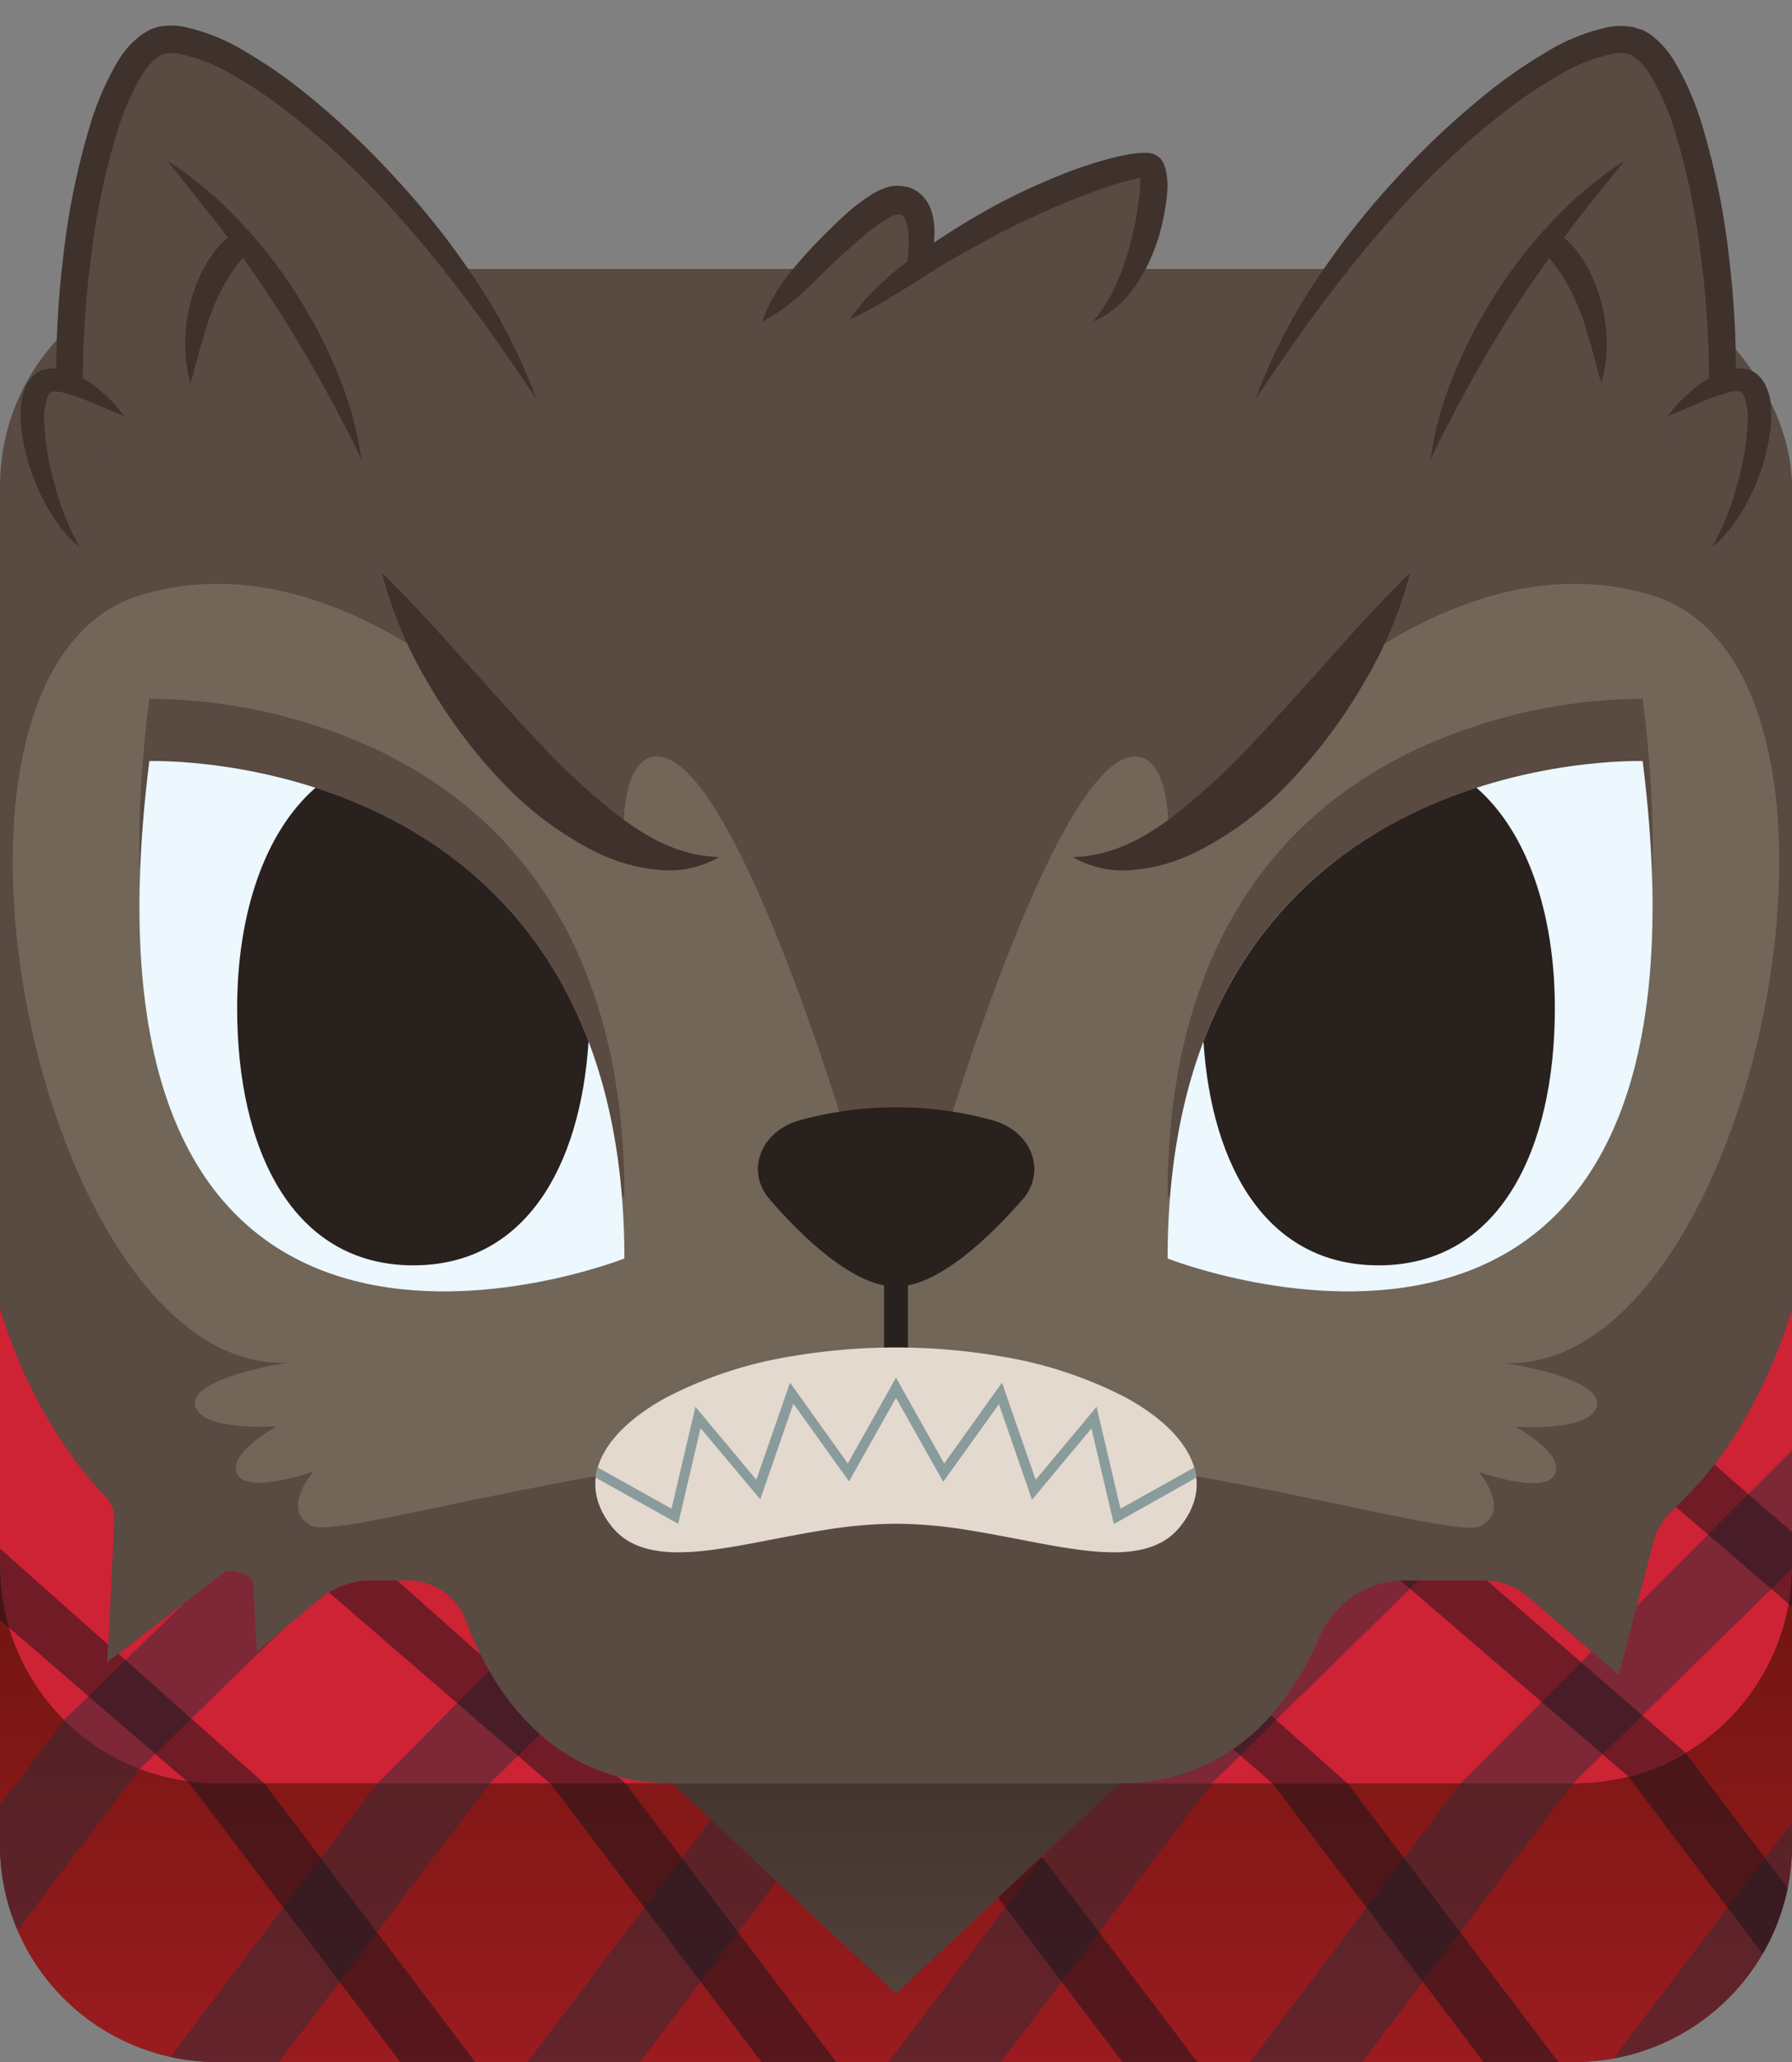 <svg id="Layer_1" data-name="Layer 1" xmlns="http://www.w3.org/2000/svg" xmlns:xlink="http://www.w3.org/1999/xlink" viewBox="0 0 300 345"><rect x="0" y="0" width="300" height="345" fill="#808080" stroke="none"/><defs><style>.cls-1{fill:url(#linear-gradient);}.cls-2{fill:#594a42;}.cls-3{fill:#ce2235;}.cls-4{fill:url(#linear-gradient-2);}.cls-5{fill:#2f2c38;}.cls-5,.cls-6{fill-opacity:0.5;}.cls-6{fill:#15141a;}.cls-7{fill:#726658;}.cls-8{fill:#29211d;}.cls-9{fill:none;stroke:#29211d;stroke-miterlimit:10;stroke-width:4px;}.cls-10{fill:#e4d9cf;}.cls-11{fill:#8a9b9c;}.cls-12{fill:#ecf7fe;}.cls-13{fill:#3f312b;}</style><linearGradient id="linear-gradient" x1="150" y1="356.11" x2="150" y2="161.16" gradientUnits="userSpaceOnUse"><stop offset="0" stop-color="#594a42"/><stop offset="0.69" stop-color="#281813"/></linearGradient><linearGradient id="linear-gradient-2" x1="150" y1="359.3" x2="150" y2="45.31" gradientUnits="userSpaceOnUse"><stop offset="0.03" stop-color="#9d1c20"/><stop offset="0.34" stop-color="#6a140e"/></linearGradient></defs><g id="halloween"><path class="cls-1" d="M263.62,345H36.38A36.38,36.38,0,0,1,0,308.62V259.14H300v49.48A36.38,36.38,0,0,1,263.62,345Z"/><rect class="cls-2" y="45" width="300" height="253.39" rx="36.38"/><path class="cls-3" d="M78,271.15a10.29,10.29,0,0,0-9.67-6.72H62.07a13.23,13.23,0,0,0-8.45,3L43,276.29l-.59-11a2.11,2.11,0,0,0-1.61-1.94L39,262.9a2.06,2.06,0,0,0-1.73.36L18,278.1l1.13-23.65a5.57,5.57,0,0,0-1.53-4.13C6.72,239,1.59,224.25,0,218.92V262a36.52,36.52,0,0,0,1.56,10.57c0,.08.05.17.08.25a36.39,36.39,0,0,0,34.74,25.56h76.17C91.08,298.39,81.64,281.05,78,271.15Z"/><path class="cls-3" d="M280.1,252.6a11.18,11.18,0,0,0-3.31,5.41L271,280.2l-15.33-13.13a11.18,11.18,0,0,0-7.3-2.64H235.21A15.64,15.64,0,0,0,220.87,274c-4.31,10-13.89,24.4-33.42,24.4h76.17A36.38,36.38,0,0,0,300,262V219C298.32,224.74,292.65,241.16,280.1,252.6Z"/><path class="cls-4" d="M263.62,298.39H187.44L150,333.56l-37.44-35.17H36.38A36.38,36.38,0,0,1,0,262v46.61A36.38,36.38,0,0,0,36.38,345H263.62A36.38,36.38,0,0,0,300,308.62V262A36.38,36.38,0,0,1,263.62,298.39Z"/><path class="cls-5" d="M295.5,310.88l-6.28,8.28L270.1,344.41a36.41,36.41,0,0,0,29.18-28.54,36.91,36.91,0,0,0,.72-7.25v-3.69Z"/><polygon class="cls-5" points="244.5 298.39 235.05 310.88 228.78 319.16 209.21 345 228.02 345 238.19 331.58 244.46 323.3 263.32 298.39 244.5 298.39"/><path class="cls-5" d="M235.21,264.43l-.78,0A15.65,15.65,0,0,0,220.87,274a48.5,48.5,0,0,1-8.09,13,35.69,35.69,0,0,1-6.35,5.65,32.56,32.56,0,0,1-19,5.72h15.42l4.77-4.67,6-5.91,22.4-21.94,1.47-1.44Z"/><polygon class="cls-5" points="292.69 249.99 285.93 256.78 273.99 268.77 271.02 280.2 266.48 276.32 264.69 278.12 258.08 284.76 244.5 298.39 263.32 298.39 268.29 293.53 274.94 287.01 296.52 265.87 300 262.46 300 262.01 300 259.14 300 256.32 300 242.65 292.69 249.99"/><polygon class="cls-5" points="187.46 298.39 187.45 298.39 187.44 298.39 175.72 309.4 174.6 310.88 168.33 319.16 148.76 345 167.58 345 177.74 331.58 184.01 323.3 202.87 298.39 187.46 298.39"/><polygon class="cls-5" points="119.02 304.46 114.16 310.88 107.89 319.16 88.31 345 107.13 345 117.3 331.58 123.57 323.3 130.01 314.79 119.02 304.46"/><path class="cls-5" d="M81.91,279.57l-5.34,5.36-13.4,13.46H82l4.77-4.67,3.63-3.55A42.2,42.2,0,0,1,81.91,279.57Z"/><path class="cls-5" d="M63.17,298.39l-9.46,12.49-6.27,8.28-18.92,25a36.34,36.34,0,0,0,7.86.86H46.69l10.16-13.42,6.27-8.28L82,298.39Z"/><path class="cls-5" d="M43,276.29l-.59-11a2.11,2.11,0,0,0-1.61-1.94L39,262.9a2.06,2.06,0,0,0-1.73.36l-6.33,4.87L21,277.77l-6.2,6.05-4.1,4A36.43,36.43,0,0,0,23.36,296L26,293.44,32,287.55l15.32-14.89Z"/><path class="cls-5" d="M10.73,287.81,0,302v6.64A36.21,36.21,0,0,0,2.94,323l20.42-27A36.43,36.43,0,0,1,10.73,287.81Z"/><path class="cls-6" d="M295.5,310.88,282.18,293.3a35.67,35.67,0,0,1-9.54,4l16.58,21.9,5.86,7.73a36.26,36.26,0,0,0,4.2-11Z"/><path class="cls-6" d="M274.94,287l-10.25-8.89-15.76-13.67-.54,0H235.21l-.78,0,1.65,1.41,22,18.89,10.21,8.77,4.35,3.73a35.67,35.67,0,0,0,9.54-4Z"/><polygon class="cls-6" points="244.46 323.3 235.05 310.88 225.6 298.39 213.05 298.39 228.78 319.16 238.19 331.58 248.35 345 260.89 345 244.46 323.3"/><path class="cls-6" d="M213.68,287.81l-.9-.79a35.69,35.69,0,0,1-6.35,5.65l1.21,1.05,5.41,4.67H225.6Z"/><path class="cls-6" d="M292.69,250l-5.7-5a58.66,58.66,0,0,1-6.43,7.13l5.37,4.61,10.59,9.09,3.48,3V256.32Z"/><polygon class="cls-6" points="184.01 323.3 174.6 310.88 174.42 310.63 167.09 317.51 168.33 319.16 177.74 331.58 187.9 345 200.45 345 184.01 323.3"/><polygon class="cls-6" points="123.57 323.3 114.16 310.88 104.7 298.39 92.16 298.39 107.89 319.16 117.3 331.58 127.46 345 140 345 123.57 323.3"/><path class="cls-6" d="M103.39,297.23a32.06,32.06,0,0,1-13-7.06,42.2,42.2,0,0,1-8.47-10.6c-.52-.91-1-1.8-1.43-2.68l-14-12.46H62.07a13.26,13.26,0,0,0-7,2l21.45,18.52,10.18,8.79,5.41,4.67H104.7Z"/><polygon class="cls-6" points="63.12 323.3 53.71 310.88 44.26 298.39 31.71 298.39 47.44 319.16 56.85 331.58 67.01 345 79.56 345 63.12 323.3"/><polygon class="cls-6" points="32.04 287.55 21.03 277.77 19.8 276.68 17.95 278.1 18.09 275.17 0 259.11 0 259.14 0 262.01 0 271.01 14.83 283.82 25.98 293.44 31.71 298.39 44.26 298.39 32.04 287.55"/><path class="cls-7" d="M276.34,99.53C234.88,87.15,195.59,141,195.59,141s.86-14-5.33-14.41c-13.13-.82-32.53,65.15-32.53,65.15L150,193.88l-7.73-2.16s-19.4-66-32.53-65.15c-6.19.39-5.33,14.41-5.33,14.41S65.12,87.15,23.66,99.53,6.25,229.72,48.13,228c0,0-16.12,2.42-15.47,7s13.64,3.65,13.64,3.65-8.31,4.53-6.59,8,12.74-.43,12.74-.43-5.54,6.4-.29,9.07S117.58,238.5,150,244.25c32.42-5.75,92.58,13.75,97.84,11.09s-.29-9.07-.29-9.07,11,3.92,12.74.43-6.59-8-6.59-8,13,1,13.64-3.65-15.47-7-15.47-7C293.75,229.72,317.79,111.91,276.34,99.53Z"/><path class="cls-8" d="M150,215.26c-7,0-15.42-8-21.12-14.56-4.1-4.7-1.61-11.41,5-13.26a60.91,60.91,0,0,1,32.3,0c6.58,1.85,9.07,8.56,5,13.26C165.42,207.24,157,215.26,150,215.26Z"/><line class="cls-9" x1="150" y1="209.43" x2="150" y2="229.72"/><path class="cls-10" d="M188.38,233.78a69.81,69.81,0,0,0-21.32-6.92,104,104,0,0,0-34.13,0,69.84,69.84,0,0,0-21.31,6.92c-10.8,5.87-15.33,14-9.19,21.65,6.39,7.94,20.64,2.88,35.91.51a76.3,76.3,0,0,1,11.66-1,76.06,76.06,0,0,1,11.65,1c15.28,2.37,29.52,7.43,35.92-.51C203.71,247.79,199.18,239.65,188.38,233.78Z"/><path class="cls-11" d="M200.27,247.23a11.41,11.41,0,0,0-.35-1.7l-12.34,6.9-4-17.05-10.2,12.2-5.64-16.25-9.67,13.53L150,230.5l-8.07,14.36-9.67-13.53-5.64,16.25-10.2-12.2-4,17.05-12.34-6.9a11.41,11.41,0,0,0-.35,1.7l13.8,7.72,3.75-16,10,11.91,5.54-16,9.32,13L150,233.88l7.91,14.05,9.32-13,5.54,16L182.72,239l3.75,16Z"/><path class="cls-2" d="M97.55,161.38c-.28-.66-.57-1.32-.86-2l-.17-.36c-.3-.65-.6-1.29-.91-1.92l-.13-.25a69.43,69.43,0,0,0-5.8-9.6l-.05-.07c-.4-.55-.8-1.08-1.21-1.61l-.16-.21c-.4-.51-.8-1-1.21-1.5l-.17-.21c-.42-.5-.84-1-1.27-1.48l0-.06a66,66,0,0,0-7.18-6.95l-.19-.17-1.34-1.08-.27-.2-1.35-1-.21-.15a71.47,71.47,0,0,0-7.72-4.93l-.14-.08c-.48-.27-1-.52-1.44-.77l-.25-.13c-.47-.25-.94-.48-1.41-.72l-.23-.11-1.46-.7-.06,0A91.25,91.25,0,0,0,25,116.92c-15.22,120.74,79.53,83.22,79.53,83.22,0-15.53-2.6-28.15-6.85-38.43Z"/><path class="cls-12" d="M25,127.34s79.53-2.79,79.53,83.22C104.53,210.56,9.78,248.07,25,127.34Z"/><path class="cls-8" d="M69.21,211.71c-20.19,0-29.51-19.24-29.51-43,0-15.69,4.52-29.42,13.13-36.92,16.52,5.34,36.05,17,45.7,42.44C97.17,195.38,87.8,211.71,69.21,211.71Z"/><path class="cls-13" d="M63.93,95.86c4.85,4.68,9.14,9.51,13.45,14.27s8.46,9.49,12.75,14a113.88,113.88,0,0,0,13.48,12.44c4.82,3.58,10,6.6,16.79,6.84a17,17,0,0,1-10.16,2.13A30,30,0,0,1,100,142.68a56.27,56.27,0,0,1-16.41-12.34,87.19,87.19,0,0,1-11.94-16.08A71.31,71.31,0,0,1,63.93,95.86Z"/><path class="cls-2" d="M202.45,161.38c.28-.66.57-1.32.86-2l.17-.36c.3-.65.6-1.29.91-1.92l.13-.25a69.43,69.43,0,0,1,5.8-9.6l.05-.07c.4-.55.8-1.08,1.21-1.61l.16-.21c.4-.51.8-1,1.21-1.5l.17-.21c.42-.5.84-1,1.27-1.48l.05-.06a66,66,0,0,1,7.18-6.95l.19-.17,1.34-1.08.27-.2,1.35-1,.21-.15a71.47,71.47,0,0,1,7.72-4.93l.14-.08c.48-.27,1-.52,1.44-.77l.25-.13c.47-.25.94-.48,1.41-.72l.23-.11,1.46-.7.06,0A91.25,91.25,0,0,1,275,116.92c15.22,120.74-79.53,83.22-79.53,83.22,0-15.53,2.6-28.15,6.85-38.43Z"/><path class="cls-12" d="M275,127.34s-79.53-2.79-79.53,83.22C195.47,210.56,290.22,248.07,275,127.34Z"/><path class="cls-8" d="M230.79,211.71c20.19,0,29.51-19.24,29.51-43,0-15.69-4.52-29.42-13.13-36.92-16.52,5.34-36,17-45.7,42.44C202.83,195.38,212.2,211.71,230.79,211.71Z"/><path class="cls-13" d="M236.07,95.86a71.31,71.31,0,0,1-7.74,18.4,87.19,87.19,0,0,1-11.94,16.08A56.27,56.27,0,0,1,200,142.68a30,30,0,0,1-10.22,2.87,17,17,0,0,1-10.16-2.13c6.8-.25,12-3.26,16.79-6.84a113.88,113.88,0,0,0,13.48-12.44c4.29-4.52,8.48-9.24,12.75-14S231.22,100.54,236.07,95.86Z"/><path class="cls-2" d="M210.17,66.82C228.42,30.57,262,4.2,273,6.73S291.88,53,286.82,85.84"/><path class="cls-13" d="M210.17,66.82A95.88,95.88,0,0,1,220,47.4a133.75,133.75,0,0,1,13.45-17.22,137.08,137.08,0,0,1,16-15,80.12,80.12,0,0,1,9.15-6.3,33.21,33.21,0,0,1,10.73-4.36,11.6,11.6,0,0,1,3.35-.09,7.56,7.56,0,0,1,.91.16c.31.09.62.2.93.31L275,5l.4.23.79.46a15.29,15.29,0,0,1,4.21,4.71,47.88,47.88,0,0,1,4.52,10.43,123,123,0,0,1,4.46,21.57,163,163,0,0,1,1.23,21.86,139.43,139.43,0,0,1-1.79,21.86l-4-.61A167.78,167.78,0,0,0,284.76,43a118.88,118.88,0,0,0-4.27-20.74,43.52,43.52,0,0,0-4-9.38,11.14,11.14,0,0,0-2.88-3.35l-.38-.22L273,9.18l-.18-.06a2.55,2.55,0,0,1-.35-.14c-.12,0-.29,0-.43-.06A6.69,6.69,0,0,0,270,9a29.11,29.11,0,0,0-9.21,3.69,75.59,75.59,0,0,0-8.72,5.87,133.07,133.07,0,0,0-15.76,14.29C226.58,43.24,218.18,54.75,210.17,66.82Z"/><path class="cls-2" d="M279.25,69.59s10.49-8.37,13.69-5.38c4.14,3.88-.22,20.49-6.27,27.32"/><path class="cls-13" d="M279.25,69.59a22.55,22.55,0,0,1,4-4.24,18.63,18.63,0,0,1,5.14-3.14,7.5,7.5,0,0,1,3.63-.52,4.28,4.28,0,0,1,2.27,1.05,5.91,5.91,0,0,1,1.26,1.69,9.8,9.8,0,0,1,.92,3.37,17.28,17.28,0,0,1,0,3.13,33.71,33.71,0,0,1-3.08,11.31,31.3,31.3,0,0,1-2.86,5,19.6,19.6,0,0,1-3.87,4.25,43.48,43.48,0,0,0,4.12-10.25,45.67,45.67,0,0,0,1.81-10.54,10.67,10.67,0,0,0-.63-4.51,2.22,2.22,0,0,0-.39-.57s-.05-.06-.23-.12a4.74,4.74,0,0,0-1.9.14,35,35,0,0,0-4.95,1.74C282.79,68.13,281.07,68.88,279.25,69.59Z"/><path class="cls-13" d="M239.48,76.88a58.21,58.21,0,0,1,4.11-14.68,80.51,80.51,0,0,1,7.13-13.53,79.11,79.11,0,0,1,9.49-12,65.08,65.08,0,0,1,11.72-9.75c-3.13,4-6.4,7.78-9.33,11.8s-5.83,8-8.53,12.12-5.24,8.38-7.66,12.72S241.69,72.31,239.48,76.88Z"/><path class="cls-13" d="M260.77,39a8.53,8.53,0,0,1,.86.62,8.42,8.42,0,0,1,.71.61,14,14,0,0,1,1.25,1.31,19.56,19.56,0,0,1,2,2.89,25.21,25.21,0,0,1,2.54,6.4l.38,1.66c.1.55.18,1.11.25,1.67a24.87,24.87,0,0,1,.22,3.34,33.24,33.24,0,0,1-.21,3.32,27.74,27.74,0,0,1-.68,3.26c-.36-1.07-.63-2.12-.88-3.16s-.56-2.06-.85-3.07c-.61-2-1.12-4-1.89-5.86a34.33,34.33,0,0,0-2.61-5.34,25.56,25.56,0,0,0-1.63-2.38c-.29-.38-.6-.73-.9-1.08l-.46-.49c-.13-.15-.33-.34-.38-.4Z"/><path class="cls-2" d="M89.83,66.82C71.58,30.57,38,4.2,27,6.73S8.12,53,13.18,85.84"/><path class="cls-13" d="M89.83,66.82c-8-12.07-16.41-23.58-26.16-34A133.07,133.07,0,0,0,47.91,18.53a75.59,75.59,0,0,0-8.72-5.87A29.11,29.11,0,0,0,30,9a6.69,6.69,0,0,0-2-.05c-.14,0-.31,0-.43.06a2.55,2.55,0,0,1-.35.14L27,9.18l-.18.12-.38.22a11.14,11.14,0,0,0-2.88,3.35,43.52,43.52,0,0,0-4,9.38A118.88,118.88,0,0,0,15.24,43a167.78,167.78,0,0,0-.08,42.54l-3.95.61A139.43,139.43,0,0,1,9.42,64.28a163,163,0,0,1,1.23-21.86,123,123,0,0,1,4.46-21.57,47.88,47.88,0,0,1,4.52-10.43,15.29,15.29,0,0,1,4.21-4.71l.79-.46L25,5l.45-.17c.31-.11.62-.22.93-.31a7.56,7.56,0,0,1,.91-.16,11.6,11.6,0,0,1,3.35.09A33.21,33.21,0,0,1,41.4,8.83a80.12,80.12,0,0,1,9.15,6.3,137.08,137.08,0,0,1,16,15.05A133.75,133.75,0,0,1,80,47.4,95.88,95.88,0,0,1,89.83,66.82Z"/><path class="cls-2" d="M20.75,69.59S10.26,61.22,7.06,64.21c-4.14,3.88.22,20.49,6.27,27.32"/><path class="cls-13" d="M20.75,69.59c-1.82-.71-3.54-1.46-5.25-2.17a35,35,0,0,0-4.95-1.74,4.75,4.75,0,0,0-1.9-.14c-.18.06-.21.1-.23.12a2.22,2.22,0,0,0-.39.57,10.67,10.67,0,0,0-.63,4.51A45.67,45.67,0,0,0,9.21,81.28a43.48,43.48,0,0,0,4.12,10.25,19.6,19.6,0,0,1-3.87-4.25,31.3,31.3,0,0,1-2.86-5A33.71,33.71,0,0,1,3.52,70.93a17.28,17.28,0,0,1,0-3.13,9.8,9.8,0,0,1,.92-3.37,5.91,5.91,0,0,1,1.26-1.69A4.28,4.28,0,0,1,8,61.69a7.57,7.57,0,0,1,3.64.52,18.72,18.72,0,0,1,5.13,3.14A22.55,22.55,0,0,1,20.75,69.59Z"/><path class="cls-13" d="M60.52,76.88c-2.21-4.57-4.5-9-6.93-13.32S48.65,55,45.93,50.84s-5.5-8.2-8.53-12.12S31.2,31,28.07,26.92a65.08,65.08,0,0,1,11.72,9.75,79.11,79.11,0,0,1,9.49,12A80.51,80.51,0,0,1,56.41,62.2,58.21,58.21,0,0,1,60.52,76.88Z"/><path class="cls-13" d="M41.48,42.27c0,.06-.25.25-.38.4l-.46.49c-.3.35-.61.7-.9,1.08a25.56,25.56,0,0,0-1.63,2.38A34.33,34.33,0,0,0,35.5,52c-.77,1.87-1.28,3.86-1.89,5.86-.29,1-.52,2-.85,3.07s-.52,2.09-.88,3.16a27.74,27.74,0,0,1-.68-3.26A33.24,33.24,0,0,1,31,57.47a24.87,24.87,0,0,1,.22-3.34c.07-.56.15-1.12.25-1.67l.38-1.66a25.21,25.21,0,0,1,2.54-6.4,19.56,19.56,0,0,1,2-2.89,14,14,0,0,1,1.25-1.31,8.42,8.42,0,0,1,.71-.61,8.53,8.53,0,0,1,.86-.62Z"/><path class="cls-2" d="M127.64,53.79s16.6-20,22.32-20.38c6.56-.41,3.63,11.38,3.63,11.38"/><path class="cls-13" d="M127.64,53.79a23.16,23.16,0,0,1,2.51-5.2,35.62,35.62,0,0,1,3.38-4.49A96.05,96.05,0,0,1,141.42,36a30.93,30.93,0,0,1,4.77-3.62,12.27,12.27,0,0,1,1.54-.76,6.71,6.71,0,0,1,2.08-.52,7,7,0,0,1,2.13.2,5.24,5.24,0,0,1,2.12,1.12A6.66,6.66,0,0,1,156.12,36a12.46,12.46,0,0,1,.31,3.31,22.12,22.12,0,0,1-1,6l-3.59-.88a28.62,28.62,0,0,0,.25-5,9.24,9.24,0,0,0-.34-2.19,2.11,2.11,0,0,0-.65-1.16,1.5,1.5,0,0,0-.95-.19,4.92,4.92,0,0,0-1.55.66,32.32,32.32,0,0,0-4.12,3c-2.7,2.32-5.39,4.81-8,7.41a53.9,53.9,0,0,1-4.1,3.72A29.64,29.64,0,0,1,127.64,53.79Z"/><path class="cls-2" d="M142.19,53.49c24.3-20.61,49-27,50.3-25.74,1.74,1,.19,19.09-9.47,26"/><path class="cls-13" d="M142.19,53.49A34.38,34.38,0,0,1,147,47.94a50.64,50.64,0,0,1,5.57-4.67,120.92,120.92,0,0,1,12.21-7.87c2.11-1.2,4.27-2.33,6.47-3.37s4.42-2,6.7-2.91a71.17,71.17,0,0,1,7-2.36c1.19-.34,2.4-.62,3.65-.86.63-.12,1.27-.22,2-.29.34,0,.7-.05,1.11-.05a5.12,5.12,0,0,1,.72.05,2.79,2.79,0,0,1,.53.11,2.85,2.85,0,0,1,.43.16,2.58,2.58,0,0,1,.64.46l-.43-.33h0a2.83,2.83,0,0,1,1.15,1.25,4.12,4.12,0,0,1,.3.77,8.19,8.19,0,0,1,.26,1.2,13.71,13.71,0,0,1,.14,2.08A24.9,24.9,0,0,1,195,35.2a32.39,32.39,0,0,1-2.08,7.38,25.81,25.81,0,0,1-3.9,6.61,15.19,15.19,0,0,1-6,4.6,27.5,27.5,0,0,0,3.75-6,44.49,44.49,0,0,0,2.34-6.49,58.57,58.57,0,0,0,1.4-6.72c.15-1.13.3-2.25.37-3.34,0-.54,0-1.08,0-1.55,0-.23,0-.46,0-.6s0-.11,0-.09a1.57,1.57,0,0,0,.6.54h0l-.43-.33a1.31,1.31,0,0,0,.45.33.93.93,0,0,0,.22.09c.05,0,.12,0,.09,0h-.17c-.18,0-.42.05-.67.1-.5.08-1,.21-1.57.34-1.09.27-2.18.61-3.28.95-2.19.71-4.38,1.53-6.54,2.39s-4.32,1.8-6.44,2.78-4.23,2-6.32,3.1c-4.16,2.19-8.26,4.5-12.23,7.05-2,1.27-4,2.52-6,3.72A71.78,71.78,0,0,1,142.19,53.49Z"/></g></svg>